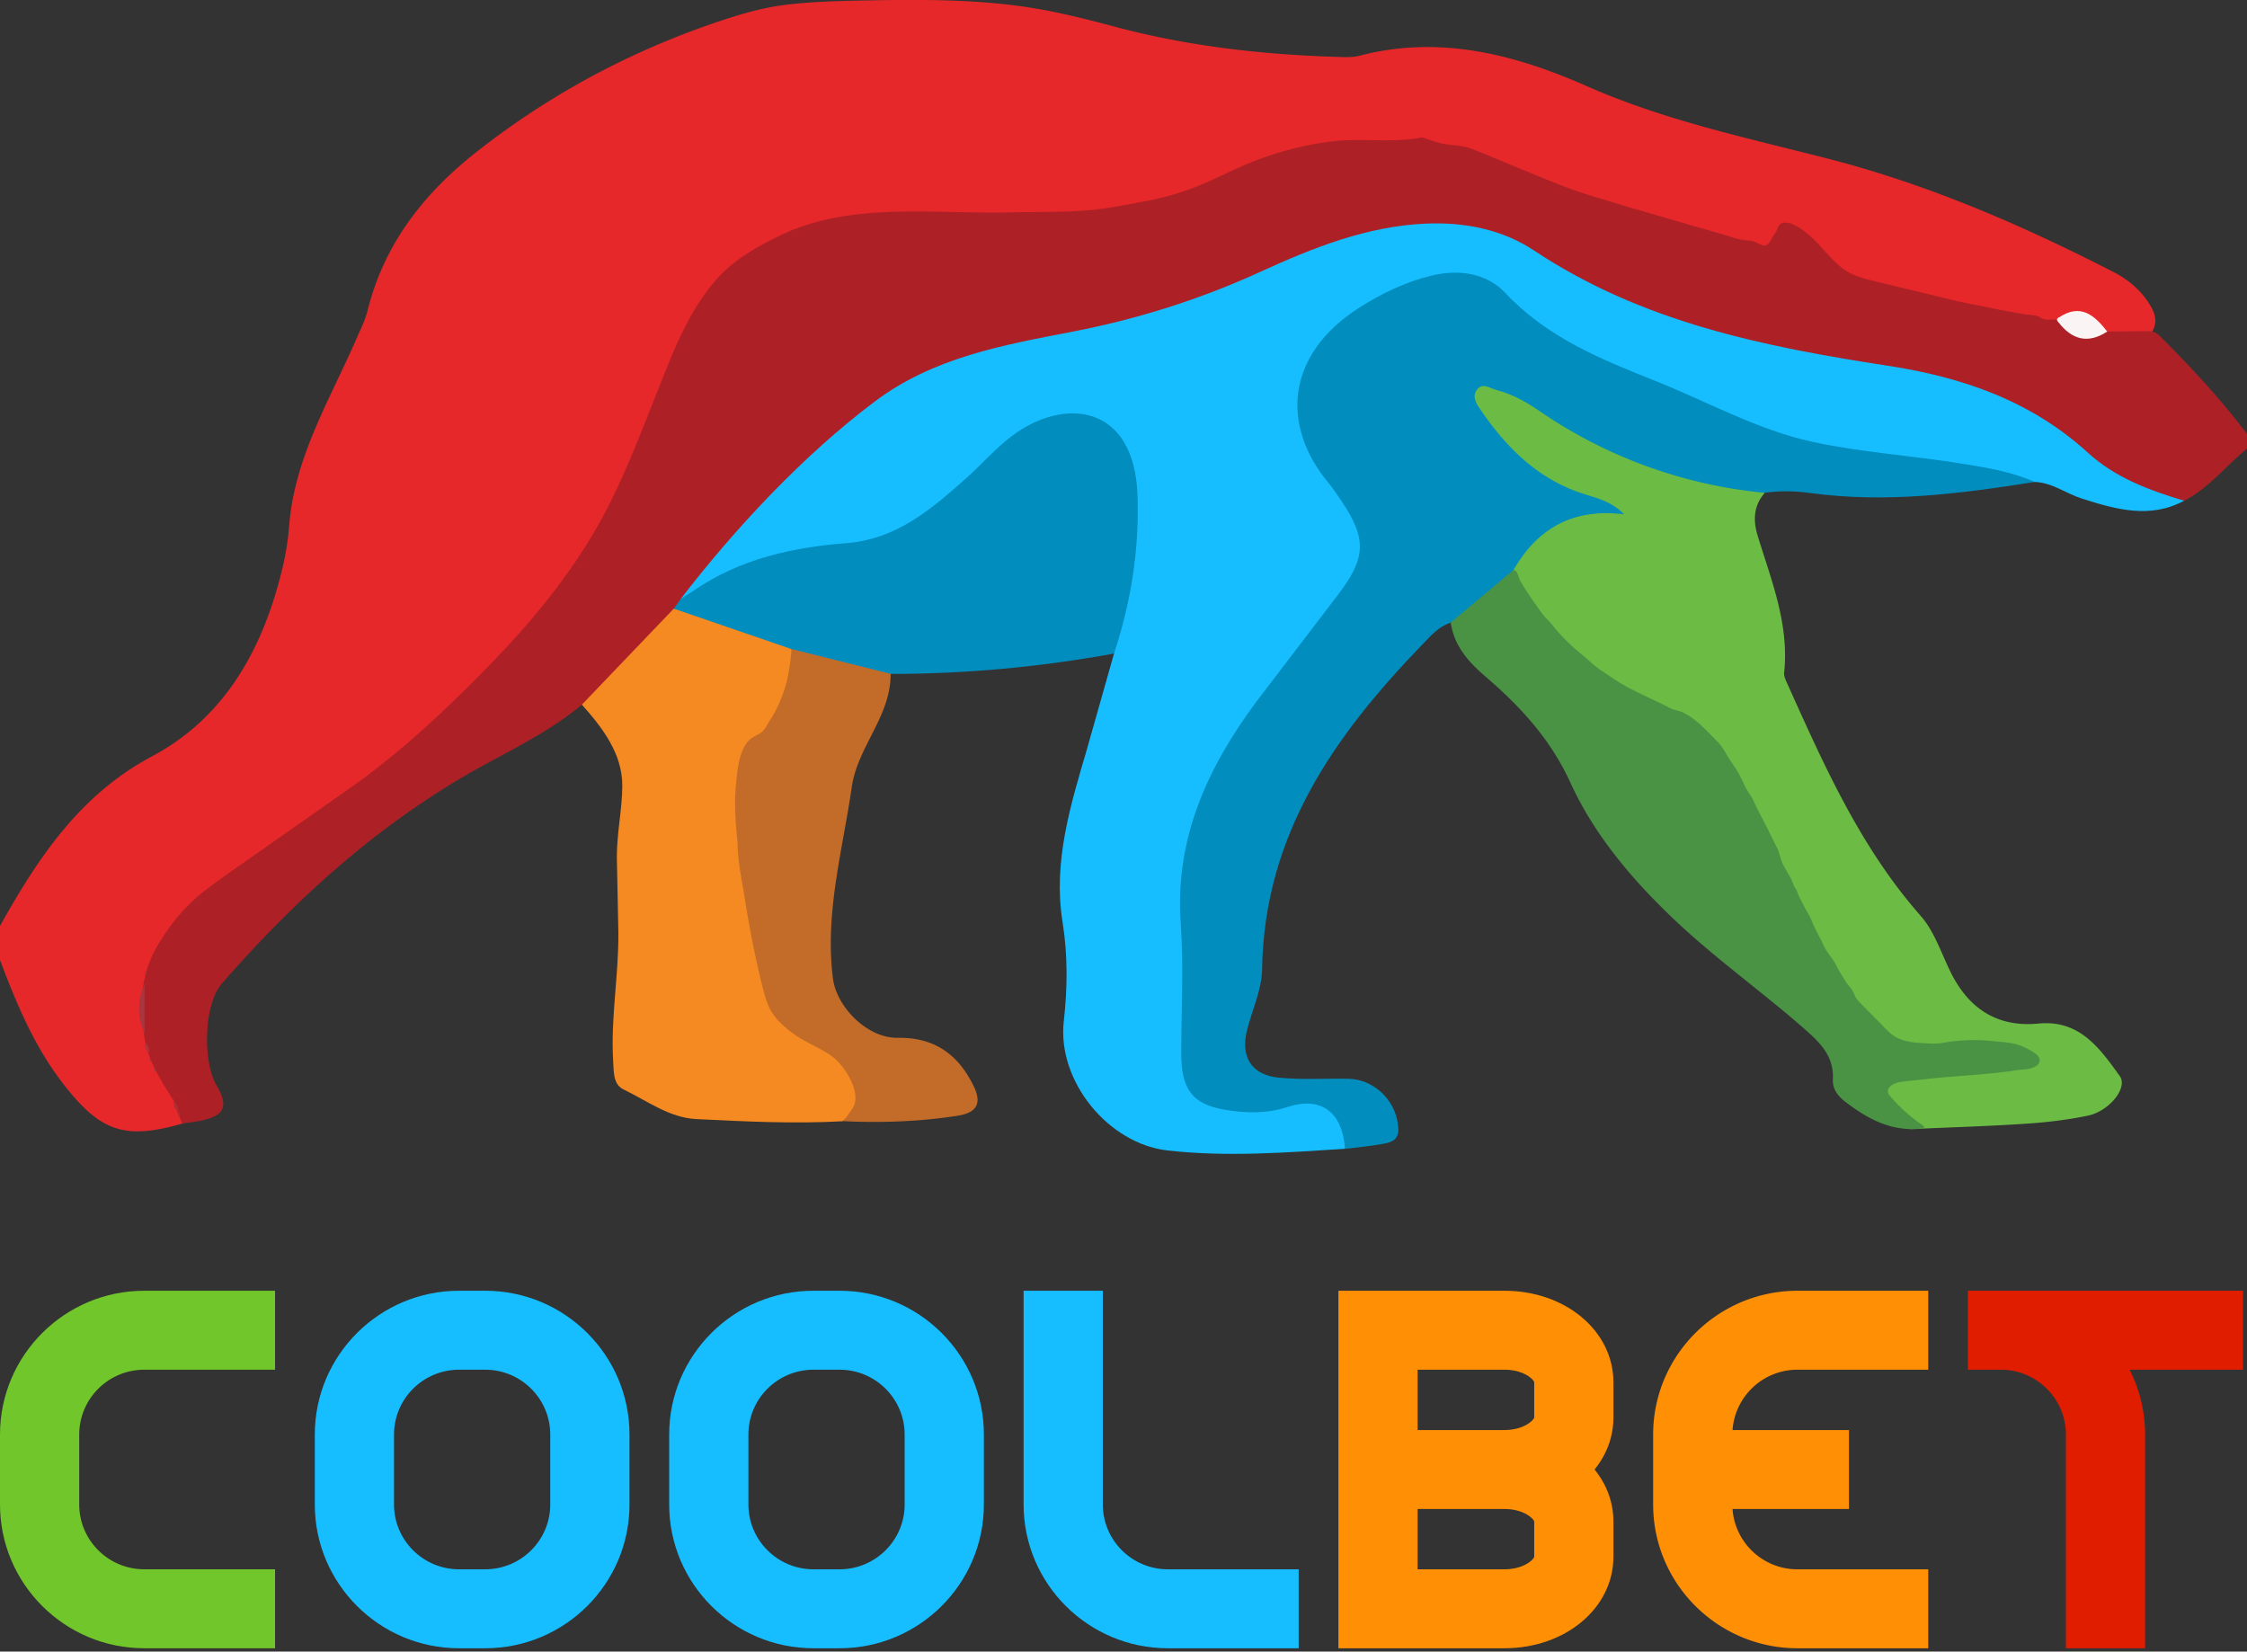 <svg xmlns="http://www.w3.org/2000/svg" width="200" height="147" fill="none"><rect width="100%" height="100%" fill="#333333" stroke="none"/><path d="M115.591 146.707h-11.643c-7.08 0-12.839-5.741-12.839-12.797v-19.024h7.051v19.024c0 3.182 2.597 5.77 5.789 5.77h11.643v7.027zm-72.403 0H40.86c-7.08 0-12.84-5.741-12.84-12.797v-6.227c0-7.056 5.76-12.797 12.84-12.797h2.329c7.08 0 12.84 5.741 12.84 12.797v6.227c0 7.056-5.76 12.797-12.84 12.797zm-2.329-24.794c-3.192 0-5.789 2.589-5.789 5.77v6.227c0 3.182 2.597 5.77 5.789 5.77h2.329c3.192 0 5.789-2.588 5.789-5.77v-6.227c0-3.181-2.597-5.77-5.789-5.77H40.86z" fill="#17beff"/><path d="M143.608 123.042c0-4.574-4.264-8.156-9.705-8.156h-14.775v31.821h14.775c5.441 0 9.705-3.582 9.705-8.155v-3.114c0-1.737-.617-3.332-1.679-4.641 1.062-1.31 1.679-2.905 1.679-4.642v-3.113zm-17.429-1.129h7.724c1.769 0 2.654.914 2.654 1.129v3.113c0 .215-.885 1.128-2.654 1.128h-7.724v-5.37zm10.378 16.639c0 .215-.885 1.128-2.654 1.128h-7.724v-5.37h7.724c1.769 0 2.654.914 2.654 1.128v3.114z" fill="#ff8f04"/><path d="M74.732 146.707h-2.329c-7.08 0-12.84-5.741-12.84-12.797v-6.227c0-7.056 5.76-12.797 12.84-12.797h2.329c7.08 0 12.84 5.741 12.84 12.797v6.227c0 7.056-5.76 12.797-12.84 12.797zm-2.329-24.794c-3.192 0-5.789 2.589-5.789 5.77v6.227c0 3.182 2.597 5.77 5.789 5.77h2.329c3.192 0 5.789-2.588 5.789-5.77v-6.227c0-3.181-2.597-5.77-5.789-5.77h-2.329z" fill="#17beff"/><path d="M159.982 121.913h11.644v-7.027h-11.644c-2.011 0-3.995.473-5.789 1.38-4.179 2.114-7.05 6.436-7.05 11.417v6.227c0 4.981 2.871 9.303 7.05 11.417 1.793.909 3.777 1.382 5.789 1.38h11.644v-7.027h-11.644c-3.057 0-5.568-2.374-5.773-5.37h10.364v-7.027h-10.364a5.79 5.79 0 0 1 5.773-5.37z" fill="#ff8f04"/><path d="M199.647 114.886h-24.484v7.027h2.941c3.187.008 5.776 2.593 5.776 5.77v19.024h7.05v-19.024a12.69 12.69 0 0 0-1.384-5.77h10.101v-7.027z" fill="#e11d00"/><path d="M24.483 146.707H12.84C5.76 146.707 0 140.966 0 133.91v-6.227c0-7.056 5.76-12.797 12.84-12.797h11.643v7.027H12.84c-3.192 0-5.789 2.589-5.789 5.77v6.225c0 3.182 2.597 5.77 5.789 5.77h11.643v7.029z" fill="#70c62a"/><g clip-path="url(#a)"><path d="M16.23 100.004c-5.178 1.488-7.351.725-10.734-3.709C3.001 93.024 1.443 89.271 0 85.453v-3.037c3.383-6.052 7.11-11.679 13.517-15.089 6.157-3.275 9.523-8.928 11.322-15.575.434-1.596.769-3.236.893-4.894.468-6.165 3.663-11.323 6.028-16.785.344-.794.743-1.57.953-2.412 1.468-5.948 5.024-10.455 9.695-14.134a70.98 70.98 0 0 1 14.354-8.768c2.568-1.176 5.204-2.2 7.883-3.072 1.812-.59 3.542-1.054 5.449-1.28S74.078.103 76.075.06c5.256-.108 10.705-.19 15.909.665 2.426.399 4.817 1.002 7.192 1.64 6.466 1.731 13.048 2.486 19.712 2.694.713.022 1.451.078 2.138-.104 7.115-1.852 13.792-.121 20.241 2.725 6.874 3.032 14.147 4.573 21.352 6.421 8.914 2.282 17.312 5.909 25.487 10.104 1.147.59 2.186 1.397 2.95 2.477.64.902 1.172 1.857.412 2.976-1.116.668-2.305.495-3.495.304-1.468-.707-2.739-2.108-4.628-1.319a5.37 5.37 0 0 1-1.559.048 3.9 3.9 0 0 1-.592-.117c-2.474-.677-5.071-.959-7.579-1.514a110.51 110.51 0 0 1-8.076-2.117c-1.224-.369-2.1-.872-2.941-1.844s-1.55-2.035-2.753-2.542c-.704-.299-1.219-.052-1.653.534-1.228 1.649-3.074.56-4.753.113l-5.934-1.64c-3.937-1.145-7.84-2.425-11.631-3.996-3.212-1.332-6.312-2.499-9.794-2.772-5.518-.43-11.181.447-16.265 2.655-1.395.607-2.748 1.31-4.169 1.844-1.155.434-2.344.755-3.546 1.032-9.056 2.061-18.373 0-27.458 1.406a18.84 18.84 0 0 0-6.994 2.573c-3.1 1.918-5.633 4.768-7.183 8.091-.498 1.072-.897 2.187-1.297 3.297-1.421 3.965-2.821 7.9-4.813 11.631s-4.238 7.032-6.866 10.169c-5.792 6.915-12.834 12.829-20.223 17.931a118.75 118.75 0 0 1-2.924 1.957c-2.052 1.328-4.148 2.599-6.024 4.169s-3.538 3.475-4.461 5.753c-1.009 2.481-1.035 5.262-.369 7.835a15.88 15.88 0 0 0 1.511 3.744c.116.208 1.936 2.928 1.241 3.128l-.009-.005z" fill="#e7282a"/><path d="M160.193 20.286a10.72 10.72 0 0 1 .85.651c1.246 1.058 2.122 2.56 3.586 3.345.566.304 1.189.477 1.812.642l7.763 1.879 3.915.794 1.963.36c.292.052 1.262.087 1.481.269.528.434 1.189.065 1.752.295 1.279.933 2.778.885 4.246.989l3.727-.039a1.4 1.4 0 0 1 .949.425c2.752 2.764 5.41 5.605 7.767 8.729v1.302c-1.876 1.536-3.392 3.514-5.599 4.646-1.167.204-2.258-.052-3.331-.534-2.169-.972-4.294-2.069-6.063-3.653-4.221-3.77-9.227-5.692-14.646-6.777-3.65-.733-7.295-1.488-10.975-2.022-7.548-1.093-14.581-3.601-21.021-7.701-6.02-3.831-12.315-4.191-18.931-1.983-2.791.933-5.475 2.113-8.154 3.323-6.247 2.829-12.83 4.516-19.553 5.627-7.858 1.302-14.354 5.063-19.876 10.759-3.401 3.51-6.913 6.911-9.923 10.781-.326.399-.709.746-1.035 1.141-.241.312-.451.651-.678.972-2.13 2.182-3.903 4.69-6.157 6.755-.674.62-1.262 1.367-2.267 1.453-2.598 2.178-5.573 3.675-8.536 5.28-9.094 4.933-16.724 11.766-23.516 19.558-1.614 1.852-1.713 6.95-.455 9.076 1.074 1.813.696 2.681-1.374 3.115-.554.117-1.121.174-1.683.256l-.309-.69c-.223-.495-.24-.989-.558-1.488-1.108-1.748-2.207-3.445-2.516-5.527a24.91 24.91 0 0 1-.215-2.048c-.09-1.523.103-3.093.64-4.525.378-1.02.957-1.948 1.572-2.842a15.85 15.85 0 0 1 3.482-3.679 68.11 68.11 0 0 1 2.752-1.991l6.174-4.33 1.52-1.067 2.323-1.631c4.526-3.171 8.609-7.02 12.482-10.993s7.385-8.252 10.03-13.119l.541-1.028c1.692-3.319 3.01-6.811 4.388-10.273s2.666-6.894 5.071-9.714c1.614-1.892 3.598-3.007 5.788-4.074 5.015-2.443 10.76-2.204 16.183-2.095 1.468.03 2.941.052 4.41.017 2.834-.074 5.612.048 8.437-.369.829-.122 1.649-.273 2.473-.425.842-.156 1.679-.312 2.508-.516a23.83 23.83 0 0 0 3.109-.993c1.507-.599 2.945-1.354 4.439-1.983 2.418-1.019 4.977-1.701 7.574-2.03s5.428.174 8.047-.36c.682.204 1.309.482 2.018.594.794.126 1.606.126 2.366.416 1.288.49 2.554 1.041 3.83 1.566l2.086.855c1.203.495 2.405.985 3.637 1.406.696.234 1.396.447 2.1.659l2.494.751 5.269 1.536 2.683.768c.799.23 1.615.555 2.448.62.163.013.326.017.485.056.227.061.433.191.648.286.867.382.885-.373 1.293-.885s.244-1.124 1.142-1.028c.356.035.747.234 1.112.473l.008-.013z" fill="#ad2126"/><path d="M60.571 53.336c4.839-6.299 10.975-12.863 17.325-17.623 5.152-3.866 11.305-4.989 17.411-6.16 5.844-1.119 11.469-2.885 16.892-5.367 4.688-2.143 9.454-4.048 14.705-4.282 3.465-.152 6.827.525 9.64 2.395 9.592 6.377 20.442 8.56 31.494 10.256 6.587 1.011 12.727 3.102 17.815 7.753 2.413 2.204 5.457 3.34 8.553 4.26-3.066 1.64-6.067.768-9.09-.187-1.417-.447-2.649-1.427-4.199-1.484-4.758-.391-9.356-1.9-14.131-2.143-5.165-.26-9.905-1.991-14.568-4.078-3.594-1.605-7.287-2.976-10.881-4.577-2.503-1.115-4.809-2.521-6.732-4.529-2.495-2.599-5.432-3.223-8.828-2.017-2.821 1.002-5.273 2.577-7.432 4.612-2.671 2.512-3.148 6.937-1.207 10.39.885 1.571 2.027 2.968 3.044 4.451 1.473 2.143 1.529 4.269.271 6.499-1.533 2.712-3.572 5.041-5.47 7.475-2.212 2.837-4.427 5.679-6.132 8.863-2.026 3.779-3.465 7.722-3.344 12.152.124 4.542.021 9.093.03 13.64.008 2.993 1.167 4.299 4.16 4.62 1.864.2 3.68-.1 5.513-.512 2.817-.629 5.153 1.905 4.307 4.507-5.264.335-10.507.747-15.797.148-5.277-.594-9.845-6.186-9.235-11.518.335-2.928.361-5.874-.112-8.829-.859-5.354.713-10.391 2.19-15.427l2.396-8.464c-.416-.803.013-1.549.15-2.312.842-4.534 1.941-9.033 1.052-13.718-.743-3.926-3.796-5.709-7.48-4.208-1.743.712-3.259 1.792-4.577 3.145-1.301 1.34-2.692 2.581-4.1 3.805-2.748 2.391-5.852 3.853-9.468 4.152-4.255.351-8.308 1.371-12.035 3.553-.249.148-.451.195-.803.317-.468.234-1.159.607-1.327.434v.009z" fill="#17beff"/><path d="M119.712 102.252c-.219-3.272-2.134-4.703-5.109-3.723-1.829.603-3.71.56-5.513.26-3.027-.499-3.955-1.879-3.951-5.076.005-3.826.228-7.67-.043-11.479-.545-7.605 2.383-13.913 6.716-19.761l7.303-9.566c2.499-3.284 2.542-4.985.254-8.356-.361-.534-.717-1.076-1.13-1.575-4.315-5.202-3.692-11.466 2.701-15.562 1.988-1.271 4.088-2.291 6.411-2.868 2.511-.625 4.989-.221 6.608 1.505 3.744 3.991 8.518 5.918 13.366 7.848 4.637 1.844 9.06 4.343 13.942 5.414 4.353.954 8.853 1.232 13.267 1.939 2.224.356 4.478.716 6.574 1.644-6.626 1.054-13.259 1.905-19.983.985-1.348-.182-2.701-.213-4.053-.022-1.705.768-3.384.091-5.02-.226-5.247-1.02-10.038-3.206-14.547-6.087-1.593-1.02-3.181-2.139-5.71-2.343 1.567 2.824 3.349 4.863 5.676 6.447 1.803 1.228 3.873 1.818 5.874 2.573.575.217 1.348.447 1.271 1.245-.078.768-.82 1.076-1.456.998-3.727-.468-6.015 1.644-7.965 4.408-1.936 1.631-3.594 3.649-6.071 4.547-1.069.338-1.791 1.184-2.52 1.944-7.819 8.082-14.084 16.933-14.268 28.907-.026 1.805-.876 3.597-1.336 5.401-.605 2.369.37 4 2.796 4.243 2.048.204 4.126.065 6.187.1 2.43.043 4.409 2.082 4.482 4.499.026.911-.592 1.141-1.18 1.258-1.177.239-2.383.33-3.577.482l.004-.004z" fill="#018dbd"/><path d="M134.702 50.755c2.151-3.761 5.358-5.544 9.858-4.976-1.228-1.241-2.585-1.471-3.83-1.892-3.916-1.323-6.651-4.061-8.926-7.38-.357-.525-.808-1.154-.374-1.783.498-.724 1.185-.16 1.756-.013 1.391.36 2.654 1.059 3.83 1.865a42.39 42.39 0 0 0 20.064 7.288c-.996 1.145-1.06 2.425-.631 3.831 1.215 3.97 2.813 7.865 2.353 12.173-.034.325.151.694.296 1.015 3.272 7.276 6.501 14.555 11.86 20.638 1.189 1.349 1.803 3.237 2.615 4.911 1.61 3.319 4.169 5.028 7.861 4.672 3.663-.356 5.462 2.195 7.244 4.677.743 1.032-.928 3.128-2.868 3.527-1.808.373-3.659.59-5.501.712-3.413.225-6.835.325-10.253.481-.125-.273.137-.62-.167-.855a4.4 4.4 0 0 1-.335-.312c-.056-.052-.108-.113-.159-.165-.112-.109-.211-.221-.314-.338l-.154-.169c-.112-.109-.215-.226-.322-.338-.056-.056-.108-.117-.163-.174a3.16 3.16 0 0 1-.305-.377c-.086-.147-.142-.304-.172-.473a1.31 1.31 0 0 1 .077-.512 1.26 1.26 0 0 1 .361-.39c.309-.204.64-.369.996-.473.283-.082.571-.121.863-.143.812-.03 1.623-.052 2.405-.325.528-.121 1.064-.165 1.601-.178 1.069-.022 2.143.113 3.195-.187a5.77 5.77 0 0 1 1.185-.169c.523-.022 1.052.022 1.567-.104.137-.048.283-.087.416-.135.112-.056.219-.13.301-.226.043-.117.039-.234-.03-.347a1.69 1.69 0 0 0-.318-.26 14.15 14.15 0 0 0-.601-.347c-.326-.139-.67-.195-1.013-.247-.297-.035-.584-.091-.876-.156-1.705-.191-3.405-.278-5.093.117-.854.174-1.708.213-2.567.056-.391-.078-.764-.221-1.138-.351-.176-.052-.343-.126-.511-.204a2.26 2.26 0 0 1-.442-.286c-.065-.052-.125-.113-.189-.169-.12-.109-.232-.23-.344-.351-.055-.056-.107-.117-.158-.174a7.25 7.25 0 0 1-.314-.338c-.051-.052-.103-.113-.154-.165-.108-.1-.207-.213-.31-.321l-.154-.156c-.108-.1-.206-.204-.309-.312l-.155-.156c-.107-.1-.21-.204-.313-.308-.056-.052-.103-.104-.159-.152-.112-.1-.215-.204-.322-.308l-.163-.156c-.112-.104-.215-.217-.314-.334a4.98 4.98 0 0 1-.524-.772c-1.764-2.698-3.284-5.553-4.701-8.451l-4.208-8.503c-.112-.239-.21-.482-.318-.72-.073-.143-.137-.295-.197-.442l-.301-.633a8.21 8.21 0 0 1-.206-.408c-.91-1.891-2.314-3.536-3.997-4.777-1.761-1.301-3.843-1.818-5.715-2.894-1.769-1.02-3.487-2.078-5.011-3.462-1.112-1.007-2.13-2.117-3.01-3.332-.794-1.093-1.889-2.529-2.112-3.892l.017.009z" fill="#6cbb45"/><path d="m51.795 62.716 8.18-8.547c3.697.469 7.222 1.484 10.502 3.297.262.377.322.798.275 1.241-.245 2.182-1.005 4.707-2.563 6.299-.404.408-.863.764-1.219 1.21-.661.824-.927 1.905-1.056 2.963-.262 2.095-.077 4.217.167 6.317.459 3.939 1.121 7.857 1.962 11.731.193.894.404 1.8.863 2.59.713 1.215 1.941 2.013 3.151 2.724s2.473 1.406 3.345 2.512c1.232 1.566 1.198 3.584-.399 4.746-4.345.243-8.686.022-13.019-.191-2.4-.117-4.379-1.622-6.483-2.638-.94-.451-.863-1.584-.923-2.499-.24-3.84.507-7.683.46-11.536l-.133-6.672c.009-2.225.477-4.234.485-6.321.009-2.868-1.778-5.184-3.59-7.215l-.004-.013z" fill="#f48a21"/><path d="m70.395 57.753-10.421-3.579.558-.781c.382-.36.872-.551 1.279-.872 4.083-2.785 8.742-3.805 13.521-4.178 4.478-.347 7.574-3.028 10.683-5.796 1.391-1.236 2.593-2.651 4.105-3.783 4.513-3.38 10.876-2.924 11.134 5.419.146 4.772-.589 9.449-2.1 13.991-6.578 1.193-13.203 1.813-19.888 1.809-3.229.356-6.179-.408-8.875-2.221l.004-.009z" fill="#018dbd"/><path d="m160.391 80.295.223.447c.159.325.386.625.528.95l.283.668.529 1.067c.214.36.356.755.571 1.111.27.451.644.85.88 1.323.266.534.584 1.046.902 1.553.145.23.347.412.502.633.172.247.249.547.412.798a2.8 2.8 0 0 0 .391.46l1.64 1.662c.524.529.983 1.111 1.67 1.436.627.299 1.327.386 2.014.429s1.352.104 2.018-.013a16.22 16.22 0 0 1 3.242-.239c.609.017 1.202.096 1.807.143.64.048 1.284.139 1.885.364.391.148.76.351 1.112.573.288.182.657.49.52.881-.142.412-.7.547-1.074.612-.326.061-.665.056-1 .109-2.301.356-4.62.46-6.943.672l-2.263.239c-.446.061-.901.061-1.335.182-.369.1-.992.421-.85.911.034.126.12.226.206.325a14.73 14.73 0 0 0 2.645 2.412c.889.512-.116.49-.855.495-2.237-.048-4.07-1.106-5.787-2.417-.636-.481-1.173-1.141-1.125-1.996.111-2.065-1.121-3.267-2.512-4.49-3.933-3.453-8.223-6.469-11.992-10.113-3.59-3.466-6.789-7.297-8.863-11.831-1.769-3.874-4.469-6.79-7.582-9.458-1.499-1.288-2.765-2.712-3.066-4.781l5.569-4.668.073.004c.318.035.421.737.532.928.43.738.902 1.449 1.4 2.143.249.351.494.72.773 1.05.236.278.519.508.734.803.275.369.597.712.915 1.041a17.2 17.2 0 0 0 1.683 1.549c.592.477 1.06.976 1.679 1.388l1.301.868c.687.456 1.399.82 2.138 1.184l1.855.885c.356.165.695.36 1.056.516.309.13.644.156.945.304 1.236.599 2.091 1.601 3.048 2.564.455.456.76 1.032 1.099 1.579.262.421.567.811.803 1.245a21.01 21.01 0 0 1 .593 1.193c.163.36.399.646.597.98.176.295.287.625.446.928l.906 1.753.915 1.848c.214.434.279.92.481 1.358.214.464.515.911.755 1.367.146.282.215.607.395.868.121.169.168.364.254.551.094.217.206.43.313.642l.009.009z" fill="#4a9344"/><path d="m70.395 57.753 8.875 2.221c.034 3.77-2.937 6.49-3.452 10.052-.816 5.662-2.422 11.245-1.679 17.067.326 2.564 3.091 5.328 5.754 5.28 3.255-.056 5.367 1.458 6.745 4.247.786 1.588.322 2.421-1.413 2.69-3.388.525-6.793.646-10.215.481.107.004.85-1.085.94-1.254.721-1.349-.777-3.67-1.833-4.464-.949-.716-2.07-1.137-3.07-1.77a9.52 9.52 0 0 1-.928-.677c-.627-.516-1.211-1.102-1.589-1.827-.24-.464-.391-.967-.528-1.471-.279-1.024-.515-2.056-.739-3.093a98.32 98.32 0 0 1-.966-5.232c-.253-1.614-.644-3.349-.644-4.985-.18-1.714-.318-3.453-.146-5.176.125-1.245.241-3.007 1.168-3.957.322-.33.751-.434 1.099-.703s.515-.711.747-1.059c.416-.625.756-1.314 1.035-2.017a12.02 12.02 0 0 0 .627-2.178c.039-.195.356-2.152.215-2.187l-.004.009z" fill="#c36c29"/><path d="M187.561 29.51c-1.722 1.128-3.156.725-4.362-.85-.112-.113-.142-.213-.082-.295.052-.078.103-.113.151-.113 1.923-1.284 3.16-.191 4.293 1.262v-.004z" fill="#fbf4f5"/><path d="M12.868 87.622v4.334a4.98 4.98 0 0 1 0-4.334z" fill="#a8353f"/><path d="M15.44 98.03c.356.182.434.508.438.872-.348-.187-.421-.516-.438-.872z" fill="#b02c34"/><path d="M12.89 92.824c.344.191.408.516.408.876-.339-.195-.417-.512-.408-.876z" fill="#b1323a"/><path d="m40.345 62.464-.439.439.439-.439z" fill="#ad333d"/><path d="m39.915 62.898-.443.444.443-.444z" fill="#a9353e"/><path d="m54.501 44.664-.417.461.417-.461z" fill="#a5343e"/><path d="m36.914 65.501-.443.439.443-.439z" fill="#b0333c"/><path d="m36.484 65.935-.443.439.443-.439z" fill="#a7343e"/><path d="m54.926 43.8-.409.452.409-.452z" fill="#a7353f"/><path d="m32.62 68.98-.443.43.443-.43z" fill="#b1333b"/><path d="m55.355 42.928-.409.461.409-.461z" fill="#a6343f"/><path d="m30.903 70.282-.443.426.443-.426z" fill="#b1323b"/><path d="m28.756 72-.46.439.46-.439z" fill="#a52f38"/><path d="m55.785 42.056-.413.465.413-.465z" fill="#a5333e"/><path d="m26.184 73.74-.46.435.46-.435z" fill="#a6343e"/><path d="m23.608 75.475-.46.435.46-.435z" fill="#a5333e"/><path d="m56.643 39.905-.404.452.404-.452z" fill="#ac343e"/><path d="m20.173 77.653-.443.426.443-.426z" fill="#ac343d"/><path d="m19.743 78.074-.46.439.46-.439z" fill="#a52f38"/><g fill="#a53039"><path d="m17.597 79.805-.443.448.443-.448zM17.167 80.234l-.439.448.439-.448zM16.738 80.668l-.439.448.439-.448z"/></g><path d="m15.879 81.54-.435.448.435-.448z" fill="#aa343e"/><path d="m15.016 82.82-.426.465.426-.465z" fill="#a5313a"/><path d="M12.915 86.33c.047.104.107.2.138.309.004.022-.099.074-.155.113a1.72 1.72 0 0 1 .017-.422z" fill="#a8353f"/><path d="m60.937 29.054-.409.456.409-.456z" fill="#a6343f"/><path d="m160.117 20.404-.452-.409.452.409z" fill="#a5333d"/><path d="m61.8 27.341-.417.448.417-.448z" fill="#b63139"/><path d="M13.323 94.134c.056.096.125.187.168.291.009.017-.095.078-.146.122-.026-.135-.034-.274-.021-.413z" fill="#a6343f"/><path d="M13.74 94.989c.065.096.133.191.181.296.009.017-.09.083-.142.126a1.73 1.73 0 0 1-.039-.422z" fill="#a53039"/><path d="m62.229 26.885-.43.465.43-.465z" fill="#a5323c"/><path d="m63.951 24.742-.439.439.439-.439z" fill="#af333b"/><path d="m64.38 24.308-.439.439.439-.439z" fill="#b3323a"/><path d="M15.878 98.894c.065.096.138.191.189.296.009.017-.095.083-.142.13a2.33 2.33 0 0 1-.043-.422l-.004-.004z" fill="#a52f38"/><path d="m110.293 14.794-.448.409.448-.409z" fill="#a8353f"/><path d="m134.368 14.764-.456-.413.456.413z" fill="#a6343f"/><path d="m133.5 14.331-.452-.409.452.409z" fill="#ad343d"/><path d="m67.386 22.139-.46.43.46-.43z" fill="#a5323c"/><g fill="#a6333d"><path d="m162.246 22.148-.443-.448.443.448zM161.817 21.715l-.443-.443.443.443z"/></g><path d="m136.48 53.376-.421-.456.421.456z" fill="#55a764"/><path d="m142.079 59.432-.447-.435.447.435z" fill="#4f9f62"/><path d="m143.363 60.3-.447-.426.447.426z" fill="#54a665"/><path d="m147.223 62.465-.443-.413.443.413z" fill="#53a565"/><path d="m163.947 86.76-.422-.452.422.452z" fill="#50a164"/><path d="m164.805 88.062-.426-.452.426.452z" fill="#52a465"/><path d="m165.673 89.359-.43-.452.43.452z" fill="#4d9d5f"/><path d="m166.957 90.66-.435-.439.435.439z" fill="#5cae5d"/><path d="m168.687 92.387-.447-.43.447.43z" fill="#4c9b5d"/><path d="m66.519 66.343-.417.474.417-.474z" fill="#c08144"/><path d="m68.678 90.208.422.452-.422-.452z" fill="#d68e40"/><g fill="#ca8c48"><path d="m69.098 90.651.435.448-.435-.448zM69.523 91.085l.443.443-.443-.443z"/></g><path d="m69.948 91.523.452.435-.452-.435z" fill="#d08e45"/><path d="m72.091 92.829.448.413-.448-.413z" fill="#c88c4b"/><path d="m72.95 93.267.447.417-.447-.417z" fill="#c58b4b"/></g><defs><clipPath id="a"><path fill="#fff" d="M0 0h200v102.703H0z"/></clipPath></defs></svg>
